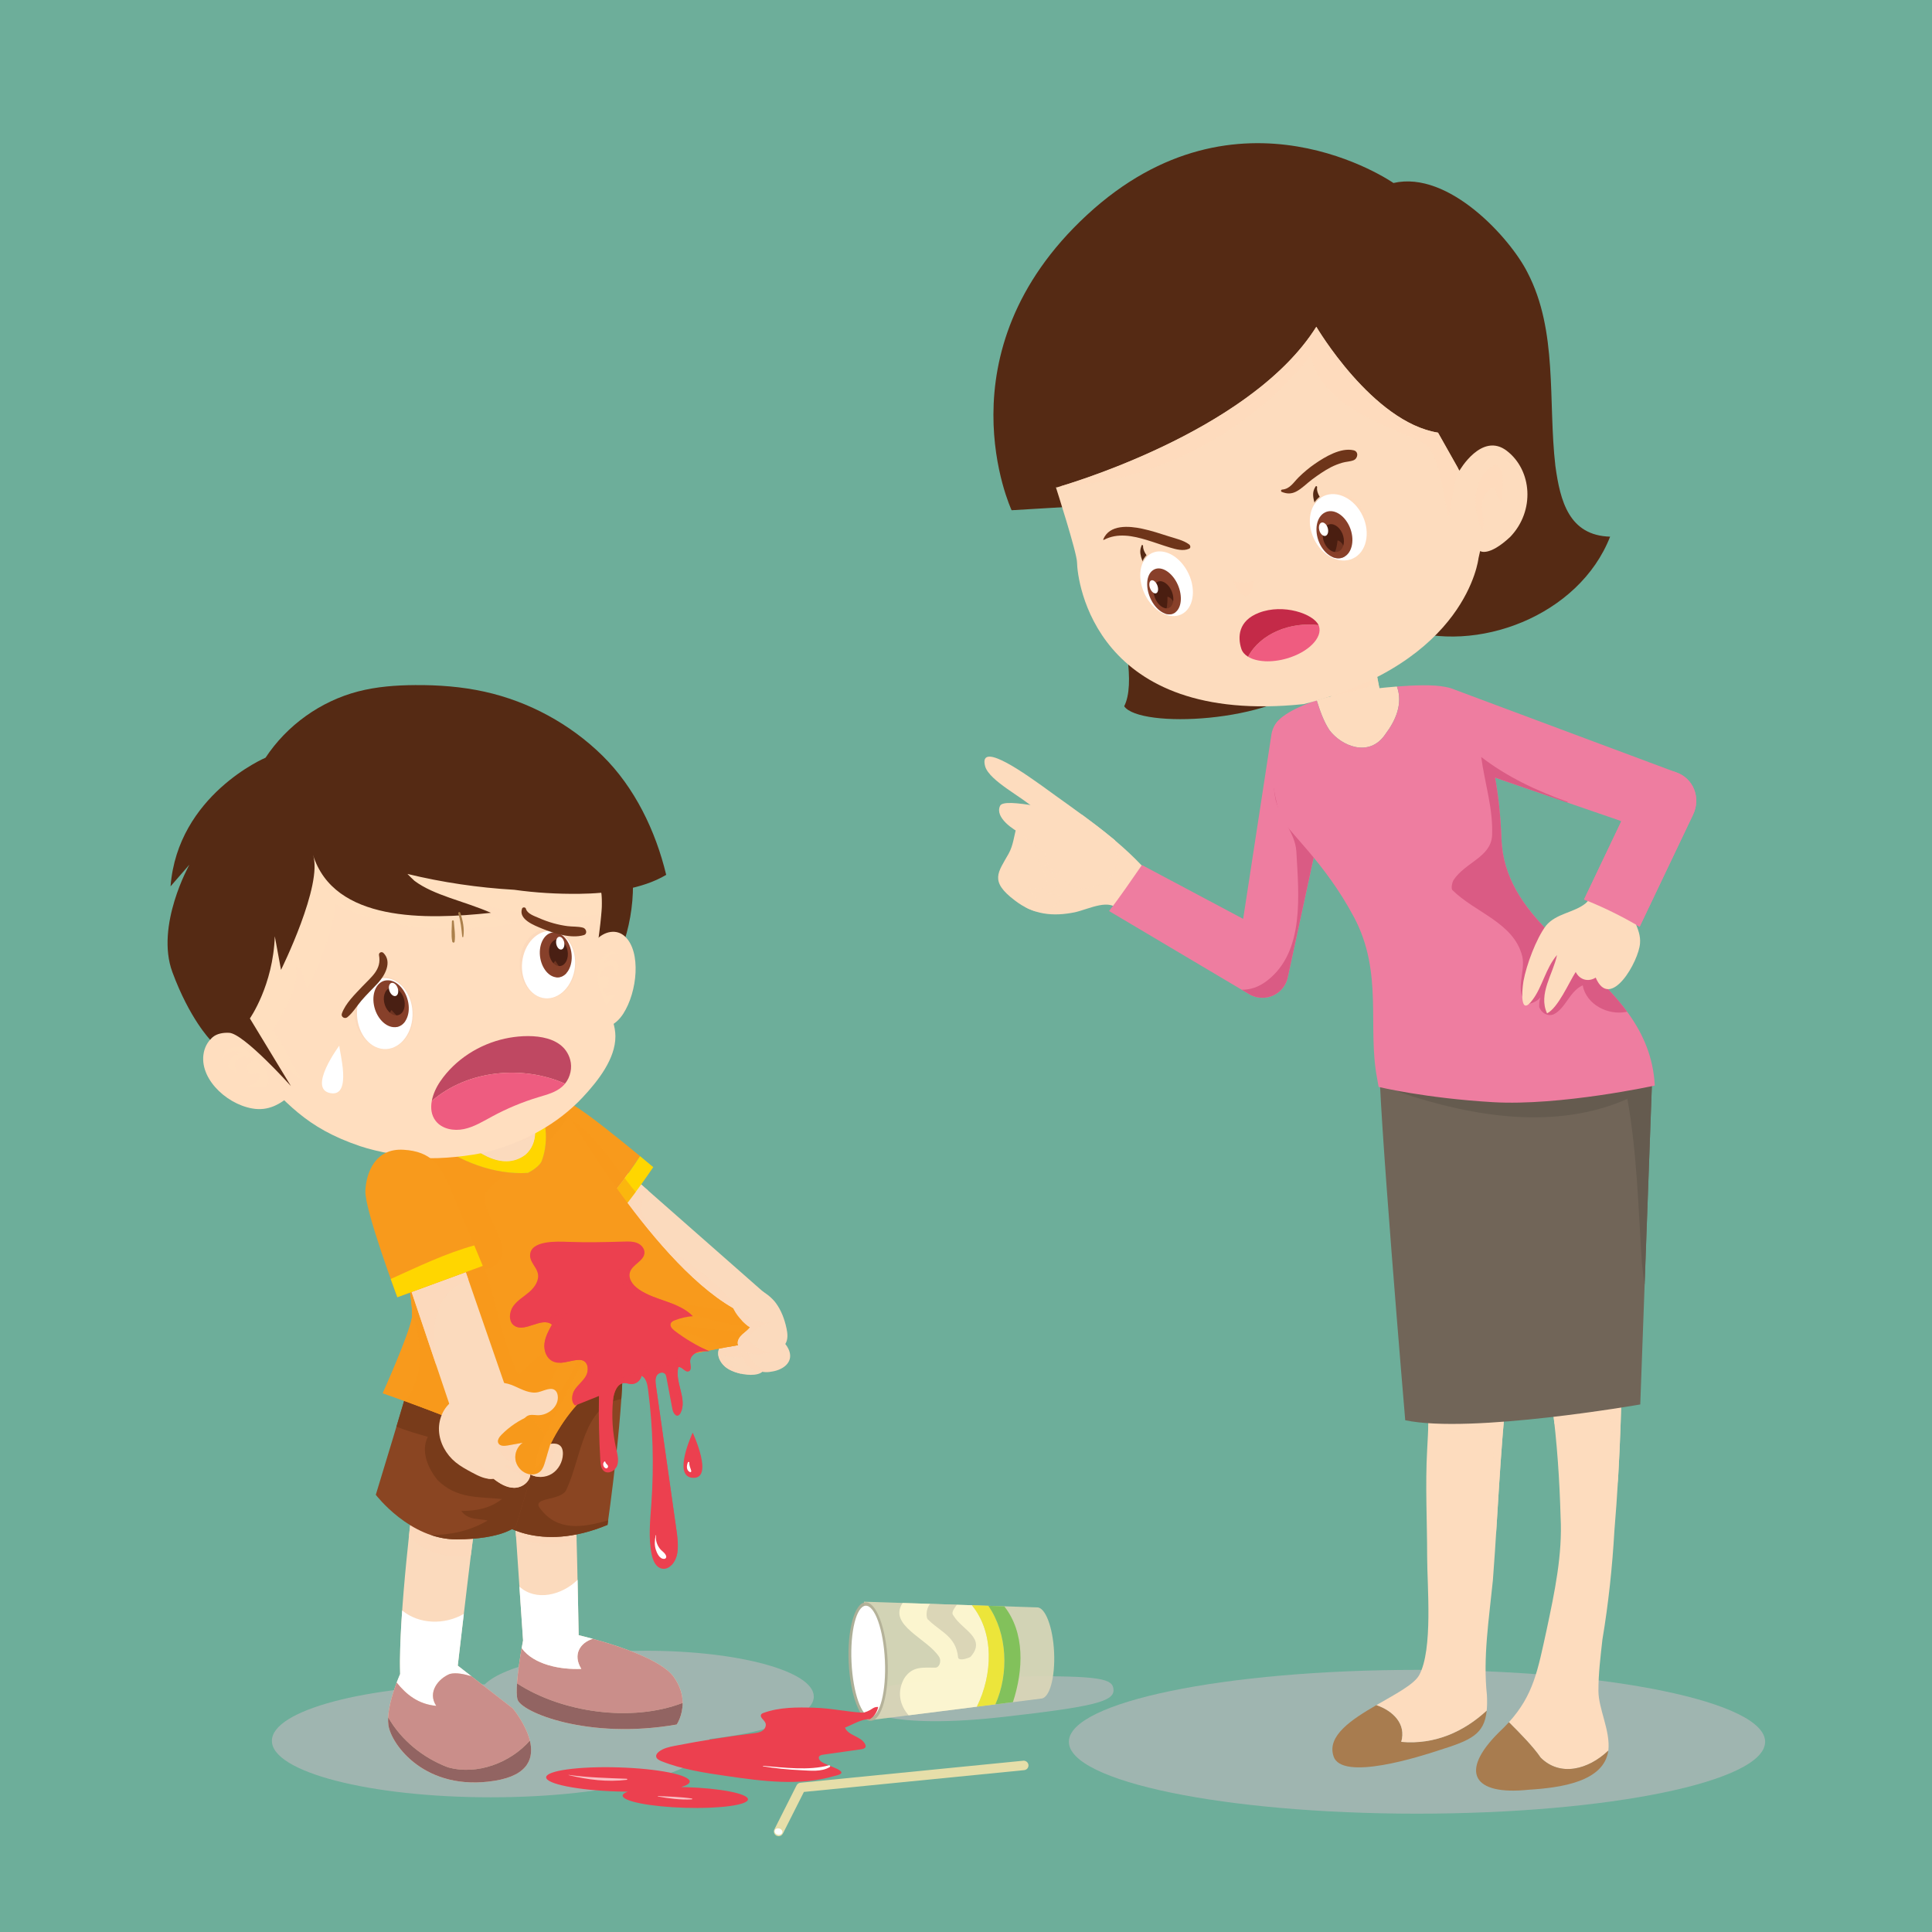 <?xml version="1.0" encoding="utf-8"?>
<!-- Generator: Adobe Illustrator 16.0.0, SVG Export Plug-In . SVG Version: 6.00 Build 0)  -->
<!DOCTYPE svg PUBLIC "-//W3C//DTD SVG 1.1//EN" "http://www.w3.org/Graphics/SVG/1.1/DTD/svg11.dtd">
<svg version="1.1" id="Capa_1" xmlns="http://www.w3.org/2000/svg" xmlns:xlink="http://www.w3.org/1999/xlink" x="0px" y="0px"
	 width="197px" height="197px" viewBox="76.5 0 197 197" enable-background="new 76.5 0 197 197" xml:space="preserve">
<g>
	<rect x="76.5" fill="#6DAE9A" width="197" height="197"/>
	<g>
		<path opacity="0.67" fill="#B7B9BB" enable-background="new    " d="M159.481,172.992c0-2.578-7.648-4.67-17.083-4.67
			c-7.86,0-14.475,1.452-16.467,3.428c-12.042,0.083-21.706,2.629-21.706,5.757c0,3.181,9.991,5.759,22.315,5.759
			c12.324,0,22.314-2.578,22.314-5.759c0-0.063-0.006-0.126-0.014-0.189C155.082,176.622,159.481,174.948,159.481,172.992z"/>
		<g>
			<path fill="#FBDABD" d="M135.051,151.717c0.203,0.268,0.453,15.02,0.453,15.02s7.961,1.813,9.701,4.266
				c1.842,2.598,0.297,4.843,0.297,4.843c-9.063,1.583-15.874-1.271-16.232-2.558c-0.359-1.286,0.566-6.016,0.566-6.016
				s-0.96-14.148-0.978-14.428L135.051,151.717z"/>
			<path opacity="0.89" fill="#FBD9BC" enable-background="new    " d="M135.293,156.934c-0.076-2.789-0.163-5.111-0.242-5.217
				l-6.193,1.127c0.006,0.093,0.115,1.709,0.259,3.828C130.992,157.632,133.314,157.693,135.293,156.934z"/>
			<path fill="#CA8E8A" d="M146.107,173.643c-0.004-0.768-0.221-1.68-0.902-2.641c-1.275-1.798-5.887-3.25-8.263-3.898
				c-1.25,0.385-2.087,1.578-1.17,3.066c-2.092,0.095-4.836-0.408-6.08-2.116c-0.156,0.892-0.393,2.383-0.476,3.596
				C133.79,174.623,140.865,175.646,146.107,173.643z"/>
			<path fill="#926462" d="M129.217,171.649c-0.047,0.689-0.044,1.29,0.053,1.638c0.359,1.287,7.17,4.141,16.232,2.557
				c0,0,0.613-0.891,0.605-2.201C140.865,175.646,133.79,174.623,129.217,171.649z"/>
			<path fill="#FFFFFF" d="M135.772,170.17c-0.917-1.488-0.08-2.681,1.17-3.066c-0.867-0.236-1.438-0.367-1.438-0.367
				s-0.044-2.607-0.11-5.648c-1.608,1.578-4.25,2.221-5.931,0.695c0.2,2.947,0.373,5.488,0.373,5.488s-0.06,0.306-0.143,0.782
				C130.936,169.762,133.68,170.265,135.772,170.17z"/>
		</g>
		<path fill="#8A4522" d="M127.387,155.173c0,0,3.98,3.263,11.061,0.312c0,0,1.857-12.951,1.502-17.789l-13.542,5.389
			L127.387,155.173z"/>
		<path fill="#783B1A" d="M131.583,153.824c-0.976-1.219,2.194-0.73,2.682-1.951c1.533-3.283,1.692-8.529,5.59-9.215
			c0.131-1.951,0.186-3.723,0.095-4.963l-13.542,5.389l0.979,12.089c0,0,3.98,3.263,11.061,0.312c0,0,0.023-0.164,0.064-0.461
			C135.837,155.792,133.322,156.144,131.583,153.824z"/>
		<path fill="#FBDABD" d="M150.411,139.336c1.348,1.205,5.588,1.369,3.41-1.042c-0.64-0.708-1.702-1.332-2.671-1.379
			C149.502,136.835,149.334,138.373,150.411,139.336z"/>
		<path opacity="0.89" fill="#FBD9BC" enable-background="new    " d="M149.872,138.218c1.245,0.178,2.618,0.353,3.743-0.132
			c-0.646-0.618-1.592-1.129-2.465-1.171c-1.648-0.08-1.816,1.458-0.739,2.421c0.401,0.359,1.06,0.625,1.728,0.758
			C151.344,139.598,150.607,138.953,149.872,138.218z"/>
		<polygon fill="#FBDABD" points="139.901,119.035 154.588,131.955 150.307,135.048 137.393,122.494 		"/>
		<path opacity="0.89" fill="#FBD9BC" enable-background="new    " d="M142.313,124.563c-0.668-1.17-0.42-2.226,0.272-3.166
			l-2.684-2.361l-2.508,3.459l12.914,12.554l1.54-1.112c-0.151-0.291-0.313-0.574-0.512-0.839
			C148.896,129.439,144.751,128.22,142.313,124.563z"/>
		<path fill="#F89A1C" d="M134.975,112.692c-1.963-1.113-3.449,1.037-3.449,1.037s3.196,7.917,5.261,10.673
			c1.717-2.084,3.479-4.166,4.976-6.515C139.832,116.293,136.358,113.477,134.975,112.692z"/>
		<path fill="#FFD600" d="M141.763,117.888c-1.498,2.349-3.259,4.431-4.976,6.515c0.538,0.719,0.999,1.088,1.307,0.875
			c1.489-1.031,5.018-6.268,5.018-6.268S142.571,118.555,141.763,117.888z"/>
		<path opacity="0.53" fill="#F89A1C" enable-background="new    " d="M131.84,113.357c-0.202,0.211-0.313,0.372-0.313,0.372
			s3.196,7.917,5.26,10.673c0.538,0.719,0.999,1.088,1.307,0.875c0.781-0.541,2.123-2.238,3.223-3.73
			C138.659,118.398,135.779,113.063,131.84,113.357z"/>
		<g>
			<path fill="#FBDABD" d="M118.736,152.033c0,0-1.639,12.693-1.434,18.662c0,0-1.482,3.271-1.196,5.229s3.753,6.799,10.84,5.656
				s1.842-7.375,1.842-7.375l-5.611-4.367c0,0,1.816-15.771,2.092-16.799L118.736,152.033z"/>
			<path fill="#FFFFFF" d="M117.508,164.217c-0.168,2.411-0.266,4.732-0.206,6.479c0,0-0.155,0.342-0.354,0.869
				c0.981,1.227,2.214,2.217,4.036,2.377c-0.933-1.391,0.224-2.787,1.382-3.254c0.669-0.17,1.458,0.021,2.196,0.229l-1.385-1.078
				c0,0,0.269-2.339,0.616-5.273C121.838,165.697,119.246,165.645,117.508,164.217z"/>
			<path opacity="0.89" fill="#FBD9BC" enable-background="new    " d="M124.513,158.58c0.349-2.822,0.655-5.166,0.756-5.541
				l-6.533-1.006c0,0-0.245,1.898-0.534,4.571C119.612,158.252,122.25,159.023,124.513,158.58z"/>
			<path fill="#CA8E8A" d="M122.165,180.203c3.009,0.85,6.408-0.488,8.364-2.721c-0.42-1.708-1.74-3.278-1.74-3.278l-4.226-3.288
				c-0.737-0.207-1.527-0.398-2.196-0.229c-1.159,0.467-2.315,1.863-1.382,3.254c-1.822-0.16-3.055-1.15-4.036-2.377
				c-0.339,0.895-0.807,2.327-0.871,3.543C117.414,177.445,119.625,179.236,122.165,180.203z"/>
			<path fill="#926462" d="M122.165,180.203c-2.54-0.967-4.751-2.758-6.087-5.096c-0.015,0.288-0.008,0.563,0.029,0.816
				c0.286,1.958,3.753,6.799,10.84,5.656c3.53-0.568,4-2.401,3.583-4.098C128.573,179.715,125.174,181.053,122.165,180.203z"/>
		</g>
		<path fill="#8A4522" d="M118.326,140.653c0.001,0.28-3.507,11.766-3.507,11.766s3.466,4.56,8.224,4.545s6.06-1.325,6.06-1.325
			l3.324-11.019L118.326,140.653z"/>
		<path fill="#783B1A" d="M118.326,140.653c0,0.121-0.657,2.343-1.402,4.823c1.066,0.423,2.132,0.728,3.198,1.032
			c-0.731,1.464,0,3.17,0.976,4.39c1.951,1.951,4.146,1.707,6.584,1.951c-1.219,0.975-2.683,1.219-4.146,1.219
			c0.731,0.976,1.707,0.731,2.682,0.976c-1.816,1.073-3.773,1.474-5.774,1.479c0.808,0.273,1.679,0.443,2.599,0.44
			c4.758-0.015,6.06-1.325,6.06-1.325l3.324-11.019L118.326,140.653z"/>
		<path fill="#F89A1C" d="M153.664,134.478c-8.591-2.585-18.441-19.719-19.097-20.557c-0.371-0.474-1.308-0.885-3.029-0.915
			c0.783,1.641,0.819,3.813,0.179,5.428c-0.231,0.465-0.926,0.932-1.389,1.165c-3.478,0.216-6.96-1.192-9.809-3.272
			c-1.944,1.367-3.007,2.688-3.007,2.688s-1.3,1.963-0.825,4.573s2.082,9.136,1.807,10.815c-0.275,1.681-2.961,7.66-2.961,7.66
			s15.036,5.176,16.163,7.504c0,0,2.491-8.777,10.788-10.576c8.297-1.799,14.265-2.656,14.265-2.656L153.664,134.478z"/>
		<path fill="#F89A1C" d="M153.664,134.478c-8.591-2.585-18.441-19.719-19.097-20.557c-0.371-0.474-1.308-0.885-3.029-0.915
			c0.783,1.641,0.819,3.813,0.179,5.428c-0.231,0.465-0.926,0.932-1.389,1.165c-3.478,0.216-6.96-1.192-9.809-3.272
			c-1.944,1.367-3.007,2.688-3.007,2.688s-1.3,1.963-0.825,4.573s2.082,9.136,1.807,10.815c-0.275,1.681-2.961,7.66-2.961,7.66
			s15.036,5.176,16.163,7.504c0,0,2.491-8.777,10.788-10.576c8.297-1.799,14.265-2.656,14.265-2.656L153.664,134.478z"/>
		<path opacity="0.34" fill="#F89A1C" enable-background="new    " d="M134.411,113.756c-0.448-0.4-1.355-0.724-2.874-0.75
			c0.518,1.086,0.707,2.402,0.592,3.639C133.073,115.793,133.893,114.854,134.411,113.756z"/>
		<path opacity="0.53" fill="#F89A1C" enable-background="new    " d="M131.339,143.826c1.219-3.17,2.926-6.096,4.633-8.778
			c-2.438,1.463-4.633,3.17-6.584,5.12c-1.707-3.413-2.195-7.071-3.414-10.729c4.633-1.22-1.463-6.341,0.244-8.048
			c0.583-0.636,1.326-1.235,2.133-1.84c-2.8-0.298-5.523-1.541-7.832-3.226c-1.945,1.367-3.008,2.687-3.008,2.687
			s-1.3,1.964-0.825,4.574c0.451,2.482,1.925,8.501,1.833,10.53c1.188,2.998,1.093,6.48-0.711,8.756
			c3.702,1.352,10.853,4.096,13.192,5.943c1.389-3.332,3.123-6.412,4.729-9.623c0-0.488,0-0.976,0-1.463
			C134.753,140.168,133.777,142.607,131.339,143.826z"/>
		<path opacity="0.53" fill="#F89A1C" enable-background="new    " d="M144.507,132.854c3.345,1.76,6.945,2.5,10.615,2.502
			l-1.458-0.878c-0.697-0.21-1.404-0.517-2.111-0.901C149.203,133.654,146.855,132.854,144.507,132.854z"/>
		<path opacity="0.53" fill="#F89A1C" enable-background="new    " d="M143.044,134.561c2.604,0.801,5.042,2.094,7.587,2.801
			c3.781-0.691,6.117-1.027,6.117-1.027l-0.451-0.271C151.805,135.748,147.338,135.582,143.044,134.561z"/>
		<g>
			<path fill="#FBDABD" d="M130.108,117.785c1.312-1.169,1.164-2.979,0.526-4.742c-1.2,0.063-2.696,0.279-4.539,0.726
				c-1.338,0.324-2.536,0.81-3.587,1.355C124.623,117.305,127.638,119.643,130.108,117.785z"/>
			<path opacity="0.89" fill="#FBD9BC" enable-background="new    " d="M131.081,115.853c0.1-0.877-0.1-1.85-0.447-2.81
				c-1.2,0.063-2.696,0.279-4.539,0.726c-1.338,0.324-2.536,0.81-3.587,1.354c0.664,0.686,1.417,1.385,2.213,1.967
				C126.894,117.134,129.02,116.637,131.081,115.853z"/>
		</g>
		<path fill="#FFD600" d="M131.538,113.006c-0.29-0.005-0.603,0.002-0.938,0.02c0.641,1.752,0.795,3.551-0.509,4.717
			c-2.457,1.855-5.47-0.461-7.584-2.622c-0.737,0.384-1.403,0.796-1.987,1.206c2.849,2.08,6.331,3.488,9.809,3.272
			c0.463-0.233,1.158-0.7,1.389-1.165C132.357,116.818,132.321,114.646,131.538,113.006z"/>
		<path fill="#FBDABD" d="M152.262,138.539c0.982,2.432,6.117,1.349,4.495-1.244C155.473,135.241,151.053,135.546,152.262,138.539z"
			/>
		<path opacity="0.89" fill="#FBD9BC" enable-background="new    " d="M152.555,137.486c0.953,0.477,3.305,0.486,3.181-1.109
			c-1.749-0.92-4.451-0.258-3.474,2.162c0.447,1.108,1.758,1.484,2.898,1.322C154.037,139.672,153.074,139.045,152.555,137.486z"/>
		<polygon fill="#FBDABD" points="116.947,127.221 122.691,144.274 128.282,142.111 122.444,125.244 		"/>
		<path opacity="0.89" fill="#FBD9BC" enable-background="new    " d="M124.251,130.464l-1.807-5.22l-5.498,1.977l4.044,12.006
			C120.399,135.462,120.682,131.93,124.251,130.464z"/>
		<path fill="#FBDABD" d="M126.486,141.395c0.631-0.619,1.644-0.42,2.438-0.07c0.795,0.351,1.626,0.824,2.467,0.627
			c0.624-0.146,1.382-0.607,1.8-0.096c0.1,0.121,0.151,0.281,0.176,0.44c0.167,1.118-0.996,2.054-2.064,2.009
			c-0.338-0.014-0.696-0.092-1.003,0.059c-0.332,0.164-0.509,0.553-0.605,0.926c-0.134,0.523-0.158,1.097,0.038,1.599
			c0.196,0.501,0.641,0.913,1.152,0.948c0.502,0.033,0.958-0.277,1.424-0.479s1.083-0.261,1.398,0.155
			c0.159,0.21,0.199,0.496,0.19,0.766c-0.026,0.807-0.465,1.586-1.123,1.996c-0.658,0.408-1.515,0.436-2.195,0.066
			c-0.073,0.813-0.891,1.372-1.661,1.365c-0.77-0.006-1.479-0.438-2.097-0.924c-0.773,0.111-1.524-0.275-2.219-0.649
			c-0.574-0.31-1.151-0.621-1.659-1.04c-0.945-0.779-1.624-1.963-1.683-3.229s0.564-2.581,1.634-3.152L126.486,141.395z"/>
		<path opacity="0.89" fill="#FBD9BC" enable-background="new    " d="M131.583,149.68c1.068-0.428,1.762-1.417,1.425-2.476
			c-0.235-0.001-0.483,0.06-0.699,0.152c-0.466,0.202-0.922,0.513-1.424,0.479c-0.511-0.035-0.957-0.447-1.152-0.948
			c-0.087-0.222-0.128-0.458-0.138-0.697c-0.682,0.523-1.421,0.946-2.4,0.806C127.437,149.191,129.875,149.923,131.583,149.68z"/>
		<path opacity="0.89" fill="#FBD9BC" enable-background="new    " d="M129.632,150.654c-0.975,0.976-3.17,0-4.146-1.463
			c-0.185,0.74,0.333,1.199,0.806,1.592c0.175,0.021,0.351,0.023,0.529-0.002c0.619,0.486,1.327,0.918,2.098,0.924
			c0.771,0.007,1.588-0.553,1.661-1.365c0.328,0.178,0.698,0.262,1.067,0.257c-1.244-0.444-2.411-1.161-3.722-1.161
			C128.413,150.167,130.12,150.167,129.632,150.654z"/>
		<g>
			<path fill="#FBDABD" d="M152.988,135.314c-0.203,0.299-0.517,0.502-0.784,0.744c-0.268,0.244-0.507,0.57-0.478,0.932
				c0.035,0.445,0.461,0.758,0.882,0.908c0.853,0.305,1.8,0.193,2.671-0.058c0.504-0.146,1.03-0.364,1.305-0.812
				c0.288-0.469,0.227-1.066,0.109-1.604c-0.195-0.906-0.523-1.794-1.068-2.542c-0.822-1.126-3.053-2.514-4.258-1.092
				C150.192,133.179,152.896,135.449,152.988,135.314z"/>
			<path opacity="0.89" fill="#FBD9BC" enable-background="new    " d="M155.166,134.809c-1.464,0.243-2.684-0.488-3.414-1.707
				c0.225,0.451,0.244,1.109,0.439,1.592c0.4,0.412,0.765,0.67,0.797,0.621c-0.203,0.299-0.517,0.502-0.784,0.744
				c-0.268,0.244-0.507,0.571-0.478,0.932c0.035,0.445,0.461,0.759,0.882,0.908c0.788,0.281,1.655,0.206,2.468-0.004
				c-0.682-0.08-1.32-0.351-1.861-0.892C152.239,136.271,153.946,135.052,155.166,134.809z"/>
		</g>
		<path fill="#F89A1C" d="M130.545,144.355c-1.094,0.442-2.095,1.113-2.921,1.958c-0.222,0.228-0.446,0.553-0.306,0.839
			c0.154,0.313,0.598,0.298,0.94,0.236c0.512-0.092,1.025-0.185,1.537-0.276c-0.525,0.37-0.821,1.042-0.741,1.681
			s0.533,1.217,1.133,1.445c0.474,0.182,1.06,0.131,1.421-0.226c0.252-0.249,0.363-0.604,0.465-0.944
			c0.201-0.673,0.402-1.346,0.604-2.018L130.545,144.355z"/>
		<path opacity="0.34" fill="#F89A1C" enable-background="new    " d="M131.095,149.68c0-1.252,0.535-2.325,0.995-3.372
			l-1.544-1.952c-1.094,0.441-2.095,1.113-2.921,1.958c-0.222,0.228-0.446,0.553-0.306,0.839c0.154,0.313,0.598,0.298,0.94,0.236
			c0.512-0.092,1.025-0.185,1.537-0.276c-0.525,0.37-0.821,1.042-0.741,1.681s0.533,1.217,1.133,1.445
			c0.474,0.182,1.06,0.131,1.421-0.226c0.252-0.249,0.363-0.604,0.465-0.944c0.074-0.246,0.148-0.493,0.222-0.739
			C131.918,148.795,131.522,149.252,131.095,149.68z"/>
		<path fill="#EC404F" d="M130.551,128.007c-0.023,0.671,0.637,1.172,0.788,1.826c0.165,0.711-0.309,1.417-0.86,1.896
			c-0.551,0.479-1.212,0.849-1.639,1.44c-0.427,0.593-0.514,1.533,0.067,1.977c1.078,0.819,2.831-0.941,3.874-0.076
			c-0.342,0.613-0.691,1.247-0.765,1.944c-0.073,0.698,0.203,1.481,0.831,1.794c0.775,0.383,1.682-0.069,2.544-0.138
			c0.195-0.016,0.397-0.009,0.575,0.071c0.544,0.246,0.575,1.045,0.282,1.565s-0.798,0.89-1.132,1.386
			c-0.334,0.494-0.438,1.257,0.032,1.625c0.809-0.324,1.619-0.648,2.428-0.974c-0.043,2.214,0.005,4.431,0.144,6.642
			c0.023,0.371,0.072,0.787,0.365,1.018c0.45,0.353,1.161-0.039,1.349-0.579c0.187-0.541,0.029-1.132-0.1-1.689
			c-0.378-1.638-0.487-3.338-0.321-5.011c0.076-0.765,0.435-1.725,1.203-1.701c0.194,0.006,0.379,0.081,0.572,0.102
			c0.518,0.058,1.044-0.34,1.132-0.853c0.468,0.271,0.592,0.88,0.661,1.417c0.497,3.843,0.61,7.735,0.338,11.601
			c-0.122,1.739-0.321,3.503,0.029,5.211c0.124,0.603,0.403,1.281,0.999,1.436c0.809,0.21,1.471-0.71,1.607-1.534
			c0.139-0.839,0.02-1.696-0.1-2.538c-0.69-4.86-1.38-9.72-2.07-14.58c-0.048-0.341-0.092-0.708,0.075-1.009
			s0.636-0.447,0.856-0.184c0.087,0.104,0.115,0.244,0.14,0.377c0.203,1.072,0.405,2.145,0.607,3.217
			c0.063,0.331,0.293,0.763,0.604,0.633c0.106-0.043,0.175-0.146,0.228-0.248c0.724-1.414-0.621-3.133-0.223-4.671
			c0.386-0.077,0.678,0.559,1.048,0.423c0.354-0.131,0.152-0.656,0.153-1.033c0-0.412,0.342-0.761,0.729-0.903
			c0.386-0.143,0.811-0.124,1.221-0.103c-1.254-0.555-2.443-1.258-3.533-2.092c-0.243-0.186-0.508-0.472-0.389-0.753
			c0.07-0.164,0.248-0.251,0.414-0.315c0.586-0.23,1.208-0.371,1.836-0.418c-1.442-1.495-3.842-1.553-5.539-2.752
			c-0.565-0.399-1.08-1.069-0.874-1.73c0.253-0.811,1.459-1.146,1.479-1.996c0.011-0.443-0.348-0.828-0.761-0.99
			c-0.413-0.164-0.87-0.152-1.313-0.139c-1.935,0.059-3.847,0.1-5.78,0.027C133.36,126.588,130.551,126.452,130.551,128.007z"/>
		<path opacity="0.72" fill="#EC404F" enable-background="new    " d="M136.98,138.089c-0.459-1.378-2.133,0.279-3.416,0.871
			c0.59-0.003,1.22-0.241,1.827-0.289c0.195-0.016,0.397-0.009,0.575,0.071c0.544,0.246,0.575,1.045,0.282,1.565
			s-0.798,0.89-1.132,1.386c-0.088,0.131-0.159,0.28-0.208,0.436C135.889,140.843,137.709,139.912,136.98,138.089z"/>
		<path opacity="0.72" fill="#EC404F" enable-background="new    " d="M146.363,137.307c0.117,0,0.242,0.008,0.369,0.018
			C146.609,137.235,146.486,137.184,146.363,137.307z"/>
		<path opacity="0.72" fill="#EC404F" enable-background="new    " d="M148.261,137.517c-0.505-0.06-1.046-0.154-1.528-0.192
			c0.137,0.099,0.275,0.243,0.412,0.243c-1.303,0-1.824,1.043-2.085,2.085c-0.782-1.303-1.824,0.261-2.606,0
			c-0.521-0.26-0.521-0.781-0.782-1.042c0.521,2.085-1.825,1.303-2.346,2.346c-0.353,0.528-0.461,1.296-0.336,2.06
			c0.007-0.098,0.013-0.194,0.022-0.291c0.076-0.765,0.435-1.725,1.203-1.701c0.194,0.006,0.379,0.081,0.572,0.102
			c0.518,0.058,1.044-0.34,1.132-0.853c0.059,0.034,0.111,0.073,0.159,0.116c0.212-0.121,0.424-0.427,0.637-0.215
			c1.303,6.516,2.346,12.511,2.346,19.027c0,0.096-0.045,0.246-0.123,0.418c0.316-0.308,0.542-0.775,0.614-1.217
			c0.139-0.839,0.02-1.696-0.1-2.538c-0.69-4.86-1.38-9.72-2.07-14.58c-0.048-0.34-0.092-0.708,0.075-1.009
			c0.163-0.295,0.617-0.438,0.842-0.195c0.043-0.043,0.052-0.095-0.02-0.166c0.782-0.262,1.042,0.781,1.042,1.042
			c0.408,0.817,0.812,2.431,0.091,3.343c0.076,0.044,0.16,0.059,0.252,0.021c0.106-0.044,0.175-0.147,0.227-0.249
			c0.724-1.414-0.621-3.133-0.223-4.67c0.386-0.078,0.678,0.558,1.048,0.422c0.354-0.131,0.152-0.656,0.153-1.033
			c0.001-0.412,0.342-0.76,0.729-0.902c0.386-0.143,0.811-0.124,1.221-0.104C148.631,137.7,148.446,137.607,148.261,137.517z"/>
		<path opacity="0.72" fill="#EC404F" enable-background="new    " d="M139.586,129.227c-0.261,1.043,0.521,1.825,1.042,2.346
			c1.566,0.871,3.363,1.046,5.006,1.607c-1.307-0.605-2.839-0.887-4.026-1.727c-0.092-0.064-0.182-0.139-0.269-0.218
			C140.57,130.804,139.895,130.153,139.586,129.227z"/>
		<path opacity="0.72" fill="#EC404F" enable-background="new    " d="M134.895,133.918c-1.908-0.238-4.689,1.924-6.346,0.692
			c0.061,0.21,0.177,0.397,0.359,0.536c1.078,0.819,2.831-0.941,3.874-0.076c-0.342,0.613-0.691,1.247-0.765,1.944
			c-0.06,0.568,0.116,1.188,0.521,1.57C131.52,136.51,133.078,134.697,134.895,133.918z"/>
		<path fill="#EC404F" d="M147.133,146.082c0,0-2.085,4.43-0.037,4.605C149.371,150.885,147.133,146.082,147.133,146.082z"/>
		<path fill="#FFFFFF" d="M143.361,156.551c-0.109,0.465-0.14,0.99,0.005,1.451c0.12,0.379,0.396,0.983,0.867,0.951
			c0.138-0.01,0.226-0.123,0.197-0.26c-0.07-0.336-0.461-0.528-0.659-0.797c-0.292-0.398-0.438-0.839-0.37-1.334
			C143.406,156.535,143.367,156.523,143.361,156.551L143.361,156.551z"/>
		<path fill="#FFFFFF" d="M138.107,149.045c-0.07,0.097-0.115,0.176-0.1,0.304c0.018,0.157,0.077,0.265,0.212,0.349
			c0.194,0.121,0.373-0.144,0.234-0.303c-0.088-0.102-0.208-0.213-0.234-0.335C138.207,149.004,138.136,149.006,138.107,149.045
			L138.107,149.045z"/>
		<path fill="#FFFFFF" d="M146.645,149.105c-0.143,0.329-0.182,0.813,0.197,0.994c0.078,0.037,0.162-0.023,0.145-0.11
			c-0.063-0.283-0.23-0.541-0.193-0.844C146.802,149.068,146.676,149.035,146.645,149.105L146.645,149.105z"/>
		<path opacity="0.67" fill="#B7B9BB" enable-background="new    " d="M190.042,172.346c0.013,1.174-2.229,1.7-11.087,2.707
			c-11.865,1.35-15.086-0.629-15.1-1.803c-0.013-1.175,7.203-2.209,16.119-2.31C188.889,170.84,190.029,171.172,190.042,172.346z"/>
		<g>
			<g>
				<path opacity="0.91" fill="#DBD6B7" enable-background="new    " d="M182.237,163.9l-17.641-0.58l0.562,12.087l17.512-2.209
					c0.844-0.039,1.432-2.151,1.313-4.72C183.863,165.911,183.082,163.861,182.237,163.9z"/>
				<path opacity="0.91" fill="#DBD6B7" enable-background="new    " d="M171.178,165.184c1.287,1.255,2.777,1.662,3.014,3.774
					c0.004,0.423,0.85,0.202,1.271-0.015c1.676-1.923-0.879-2.74-1.744-4.211c-0.252-0.246,0.006-0.643,0.346-1.101l-2.721-0.09
					C170.883,164.066,170.895,165.047,171.178,165.184z"/>
				<path opacity="0.91" fill="#FFF8D2" enable-background="new    " d="M175.603,163.682l-1.538-0.05
					c-0.339,0.458-0.598,0.854-0.346,1.101c0.865,1.471,3.42,2.288,1.744,4.211c-0.421,0.217-1.268,0.438-1.271,0.015
					c-0.236-2.112-1.727-2.519-3.014-3.774c-0.283-0.137-0.294-1.117,0.167-1.642l-2.808-0.093c-1.518,2.29,2.576,3.636,3.745,5.531
					c0.217,0.42,0.012,1.057-0.413,1.063c-1.271,0.014-2.335-0.186-3.169,1.093c-0.769,1.378-0.448,2.743,0.452,3.768l6.955-0.877
					C177.733,170.745,177.891,166.477,175.603,163.682z"/>
				<path opacity="0.91" fill="#EEE62F" enable-background="new    " d="M177.275,163.737l-1.673-0.056
					c2.289,2.795,2.131,7.063,0.505,10.344l1.886-0.237C179.396,170.648,179.234,166.568,177.275,163.737z"/>
				<path opacity="0.91" fill="#7ABF53" enable-background="new    " d="M178.904,163.791l-1.629-0.054
					c1.959,2.831,2.121,6.912,0.718,10.051l1.792-0.226C180.861,170.283,181.021,166.488,178.904,163.791z"/>
				
					<ellipse transform="matrix(-0.046 -0.999 0.999 -0.046 3.423 341.98)" opacity="0.91" fill="#B2AF97" enable-background="new    " cx="164.93" cy="169.356" rx="6.05" ry="1.989"/>
				
					<ellipse transform="matrix(-0.046 -0.999 0.999 -0.046 3.467 341.944)" fill="#FFFFFF" cx="164.928" cy="169.317" rx="5.667" ry="1.705"/>
			</g>
			<path fill="#EC404F" d="M164.482,174.641c-1.76-0.105-3.178-0.457-4.939-0.51c-1.746-0.051-3.539-0.068-5.181,0.525
				c-0.09,0.032-0.185,0.07-0.239,0.148c-0.196,0.277,0.263,0.545,0.413,0.85c0.142,0.285-0.029,0.646-0.294,0.824
				c-0.264,0.178-0.594,0.221-0.911,0.26c-2.688,0.334-5.366,0.761-8.025,1.28c-0.579,0.113-1.181,0.241-1.638,0.612
				c-0.141,0.113-0.273,0.27-0.263,0.451c0.014,0.25,0.281,0.398,0.515,0.492c2.126,0.853,4.417,1.195,6.684,1.524
				c3.644,0.53,7.422,1.034,10.955,0.002c2.104-0.437-0.91-1.026-1.403-1.538c-0.104-0.108-0.204-0.258-0.156-0.401
				c0.054-0.166,0.261-0.216,0.433-0.241c1.297-0.184,2.594-0.367,3.891-0.552c0.172-0.024,0.375-0.075,0.43-0.239
				c0.031-0.093,0.001-0.195-0.043-0.283c-0.398-0.811-1.712-0.848-2.053-1.684c0.803-0.316,1.664-0.881,2.527-0.861
				L164.482,174.641z"/>
			<path fill="#EC404F" d="M164.225,174.709c1.22-0.227,1.184-0.694,1.822-0.658c-0.094,0.502-0.467,1.078-0.933,1.289
				c0.028-0.01,0.041-0.048,0.024-0.072L164.225,174.709z"/>
			<path fill="#EC404F" d="M146.408,182.23c-0.155-0.004-0.31-0.008-0.463-0.011c0.557-0.156,0.877-0.345,0.883-0.554
				c0.021-0.68-3.239-1.328-7.282-1.45c-4.042-0.122-7.336,0.329-7.357,1.009c-0.021,0.678,3.24,1.328,7.283,1.449
				c0.354,0.011,0.701,0.018,1.042,0.02c-0.333,0.117-0.521,0.251-0.525,0.398c-0.018,0.582,2.829,1.14,6.357,1.246
				c3.528,0.106,6.403-0.279,6.421-0.861S149.938,182.337,146.408,182.23z"/>
		</g>
		<g>
			<g>
				<path fill="#E6DEA9" d="M155.924,187.232c-0.082,0.005-0.167-0.012-0.246-0.051c-0.239-0.12-0.336-0.41-0.215-0.648l2.262-4.486
					c0.074-0.147,0.219-0.247,0.385-0.264l22.729-2.248c0.262-0.023,0.503,0.168,0.529,0.434c0.025,0.266-0.168,0.502-0.435,0.527
					l-22.463,2.223l-2.142,4.248C156.248,187.127,156.09,187.223,155.924,187.232z"/>
			</g>
			<path fill="#FFFFFF" d="M156.268,186.859c-0.043,0.176-0.252,0.277-0.466,0.225c-0.215-0.051-0.354-0.236-0.312-0.412
				s0.252-0.276,0.467-0.225C156.171,186.5,156.311,186.684,156.268,186.859z"/>
		</g>
		<g opacity="0.66">
			<path fill="#FFFFFF" d="M134.489,181.005c1.917,0.47,3.951,0.724,5.921,0.478c0.067-0.009,0.069-0.104-0.001-0.107
				c-1.986-0.08-3.938-0.119-5.913-0.396C134.479,180.977,134.472,181,134.489,181.005L134.489,181.005z"/>
		</g>
		<g opacity="0.66">
			<path fill="#FFFFFF" d="M143.583,183.182c1.125,0.205,2.317,0.362,3.461,0.297c0.048-0.004,0.064-0.082,0.011-0.09
				c-1.137-0.169-2.319-0.199-3.467-0.25C143.564,183.139,143.559,183.178,143.583,183.182L143.583,183.182z"/>
		</g>
		<path fill="#FFFFFF" d="M154.313,180.107c1.268,0.204,2.54,0.338,3.824,0.393c0.959,0.041,2.111,0.201,2.966-0.318
			c0.096-0.059,0.03-0.21-0.079-0.18c-2.059,0.566-4.602,0.229-6.705,0.059C154.291,180.059,154.285,180.104,154.313,180.107
			L154.313,180.107z"/>
		<g>
			<path fill="#552A14" d="M140.961,88.528c0.43,4.416-0.792,8.974-3.374,12.583c-0.923-2.671-1.7-5.394-2.324-8.151
				c-0.269-1.186-0.506-2.441-0.137-3.6s1.559-2.148,2.741-1.864L140.961,88.528z"/>
			<g>
				<path fill="#FFDEBF" d="M136.246,99.747c-0.051-1.353,0.019-2.78,0.979-3.841c0.91-1.005,2.178-1.193,3.004-0.415
					c1.665,1.568,1.257,5.642-0.173,7.867c-0.855,1.328-1.917,1.558-3.064,1.518L136.246,99.747z"/>
				<path opacity="0.75" fill="#FFDEBF" enable-background="new    " d="M137.722,98.086c0.354-1.002,1.322-1.377,1.851-0.702
					c-0.565-0.247-1.097-0.069-1.456,0.853c0.548-0.442,1.172-0.445,1.46,0.203c0.09,0.2-0.168,0.705-0.252,1.056
					c-0.182-0.402-0.277-1.158-0.716-1.056c-0.319,0.07-0.544,0.356-0.741,0.7c-0.075,0.129-0.147,0.268-0.217,0.406
					c0.056,0.012,0.115,0.018,0.173,0.023c0.479,0.036,0.941-0.061,0.716,0.881c-0.064,0.268-0.33,0.391-0.568,0.411
					c0.073,0.237,0.176,0.458,0.313,0.649c0.237,0.043,0.817,0.008,1.126-0.352c-0.445,0.641-1.133,1.454-1.378,1.408
					C137.145,101.661,137.301,99.85,137.722,98.086z"/>
			</g>
			<path fill="#FFDEBF" d="M136.311,87.198c1.457,1.601,1.673,3.971,1.491,6.128s-0.687,4.32-0.381,6.463
				c0.292,2.04,1.826,3.826,1.83,5.887c0.004,2.285-1.77,4.539-3.33,6.209c-2.566,2.748-6.017,4.591-9.655,5.543
				c-1.736,0.453-4.843,0.766-6.633,0.645c-1.876-0.125-4.628-0.6-6.409-1.202c-5.632-1.904-7.48-4.423-11.219-8.239
				c-1.837-1.874-3.345-4.709-3.916-7.27c-0.667-2.994,0.271-6.091,1.293-8.983c1.617-4.572,3.654-9.299,7.576-12.153
				L136.311,87.198z"/>
			<path opacity="0.75" fill="#FFDEBF" enable-background="new    " d="M99.381,92.378c1.617-4.572,3.654-9.299,7.575-12.153
				l29.354,6.973c1.43,1.57,1.664,3.881,1.5,6.004c-4.845,0.894-9.757-0.389-14.51-1.423c1.855,0.958,3.682,2.047,5.812,2.372
				c-6.138,1.019-12.834,0.808-18.428-1.931c-0.24,2.994-1.56,5.891-2.851,8.657c-0.381-0.775-0.282-1.861-1.115-2.458
				c0.265,2.511-1.25,4.634-2.392,6.706c-0.009-0.011-0.017-0.021-0.026-0.032l-0.029,0.132c0.018-0.033,0.037-0.066,0.055-0.1
				c1.297,1.527,1.843,3.43,2.992,5.055c-2.468-1.998-5.131-3.75-7.93-5.277c-0.589-1.16-1.042-2.379-1.302-3.541
				C97.421,98.368,98.358,95.27,99.381,92.378z"/>
			<path opacity="0.75" fill="#FFDEBF" enable-background="new    " d="M104.301,105.093c0.009,0.011,0.017,0.021,0.026,0.032
				c-0.019,0.033-0.037,0.066-0.055,0.1L104.301,105.093z"/>
			<g>
				<path fill="#FFDEBF" d="M103.965,106.934c-0.754-1.096-1.678-2.145-3.294-2.14c-1.532,0.005-2.942,0.952-3.326,2.269
					c-0.771,2.654,2.077,5.469,4.869,5.963c1.668,0.295,2.894-0.443,4.044-1.464L103.965,106.934z"/>
				<path opacity="0.75" fill="#FFDEBF" enable-background="new    " d="M101.462,106.916c-0.961-0.473-2.175,0.07-2.314,1.051
					c0.432-0.678,1.082-1,2-0.593c-0.826,0.13-1.466,0.665-1.375,1.417c0.027,0.233,0.593,0.402,0.888,0.604
					c-0.054-0.469-0.407-1.139,0.104-1.438c0.369-0.221,0.77-0.192,1.176-0.096c0.155,0.036,0.311,0.08,0.465,0.129
					c-0.051,0.058-0.108,0.113-0.164,0.168c-0.468,0.441-1,0.766-0.208,1.303c0.226,0.152,0.57,0.018,0.827-0.171
					c0.067,0.247,0.093,0.507,0.067,0.774c-0.217,0.238-0.833,0.711-1.363,0.699c0.837,0.113,2.027,0.152,2.251-0.096
					C104.186,109.195,102.945,107.923,101.462,106.916z"/>
			</g>
			<g opacity="0.75">
				<path fill="#FFDEBF" d="M126.627,101.75c0.206,0.447,0.182,0.974-0.063,1.388c-0.245,0.415-0.705,0.709-1.213,0.775
					c0.408,0.234,0.88,0.393,1.35,0.361s0.929-0.278,1.108-0.679c0.179-0.399,0.009-0.939-0.417-1.142L126.627,101.75z"/>
			</g>
			<path fill="#552A14" d="M128.932,90.728c2.188,0.309,4.414,0.436,6.638,0.412c2.861-0.031,6.406-0.462,8.86-1.934
				c-1.077-4.485-3.215-8.925-6.505-12.158c-3.291-3.232-7.501-5.518-12.006-6.516c-2.324-0.515-4.714-0.693-7.095-0.676
				c-1.953,0.013-3.917,0.158-5.807,0.648c-3.831,0.995-7.262,3.451-9.439,6.755c0,0-8.958,3.797-9.688,13.12l1.928-2.219
				c0,0-3.492,6.218-1.741,10.963c1.751,4.746,3.856,6.9,3.856,6.9s0.446-0.785,1.937-0.71s6.294,5.431,6.294,5.431l-4.184-6.898
				c0,0,2.366-3.36,2.54-8.375l0.634,3.426c0,0,4.315-8.711,3.255-11.745c2.149,6.876,11.484,6.647,18.153,5.926
				c-2.747-1.204-5.809-1.769-7.796-3.26c-0.247-0.228-0.488-0.462-0.721-0.705C121.614,89.979,125.263,90.517,128.932,90.728z"/>
			<g>
				<path fill="#BF4862" d="M134.114,110.498c0.548-0.675,0.759-1.622,0.521-2.461c-0.763-2.693-4.485-2.603-6.627-2.136
					c-2.633,0.573-5.075,2.116-6.608,4.351c-0.406,0.592-0.742,1.305-0.873,2.013C124.187,109.076,129.829,108.596,134.114,110.498z
					"/>
				<path fill="#EE5C80" d="M120.527,112.265c-0.134,0.727-0.052,1.448,0.398,2.03c0.645,0.833,1.848,1.051,2.879,0.834
					c1.031-0.216,1.948-0.783,2.876-1.285c1.512-0.818,3.107-1.482,4.753-1.977c0.848-0.256,1.744-0.484,2.403-1.076
					c0.1-0.09,0.192-0.188,0.277-0.293C129.829,108.596,124.187,109.076,120.527,112.265z"/>
				<g>
					<g>
						<path opacity="0.89" fill="#FBD9BC" enable-background="new    " d="M118.67,103.632c-0.084,2.041-1.504,3.54-3.177,3.33
							c-1.671-0.21-2.958-2.038-2.874-4.081c0.084-2.049,1.513-3.539,3.182-3.332C117.479,99.754,118.759,101.58,118.67,103.632z"/>
						<path fill="#FFFFFF" d="M118.538,103.919c-0.227,1.976-1.667,3.327-3.214,3.009c-1.545-0.314-2.619-2.173-2.396-4.143
							c0.225-1.979,1.665-3.321,3.216-3.006C117.688,100.09,118.763,101.951,118.538,103.919z"/>
					</g>
					<g>
						<path fill="#87402A" d="M116.805,104.737c0.97-0.058,1.563-1.181,1.327-2.499c-0.24-1.322-1.212-2.348-2.184-2.279
							c-0.965,0.054-1.557,1.175-1.324,2.502C114.858,103.777,115.837,104.799,116.805,104.737z"/>
						<path fill="#491F13" d="M116.961,103.533c0.569-0.039,0.92-0.699,0.781-1.484c-0.141-0.776-0.715-1.383-1.292-1.342
							c-0.57,0.029-0.924,0.693-0.784,1.475C115.81,102.965,116.391,103.57,116.961,103.533z"/>
						<path fill="#FFFFFF" d="M116.741,101.567c0.253,0.021,0.413-0.268,0.355-0.64c-0.062-0.375-0.319-0.692-0.578-0.711
							c-0.252-0.018-0.413,0.266-0.353,0.637C116.225,101.23,116.485,101.548,116.741,101.567z"/>
						<path opacity="0.61" fill="#87402A" enable-background="new    " d="M116.422,102.988c0.413,0.489,0.886,0.966,1.403,1.136
							c-0.246,0.36-0.596,0.592-1.021,0.612c-0.012,0.004-0.026,0.003-0.038,0C116.331,104.178,115.98,103.521,116.422,102.988z"/>
					</g>
				</g>
				<g>
					<g>
						<path opacity="0.89" fill="#FBD9BC" enable-background="new    " d="M135.163,99.029c-0.362,1.911-1.908,3.129-3.456,2.7
							c-1.546-0.428-2.506-2.327-2.144-4.242c0.364-1.918,1.917-3.125,3.461-2.701C134.577,95.21,135.531,97.108,135.163,99.029z"/>
						<path fill="#FFFFFF" d="M134.998,99.281c-0.487,1.83-2.032,2.906-3.447,2.393c-1.413-0.51-2.167-2.408-1.684-4.234
							c0.486-1.832,2.029-2.9,3.448-2.389C134.728,95.556,135.483,97.458,134.998,99.281z"/>
					</g>
					<g>
						<path fill="#87402A" d="M133.247,99.658c0.898,0.074,1.591-0.899,1.549-2.163c-0.045-1.269-0.803-2.355-1.705-2.419
							c-0.894-0.077-1.585,0.895-1.547,2.167C131.586,98.505,132.351,99.59,133.247,99.658z"/>
						<path fill="#491F13" d="M133.491,98.508c0.528,0.038,0.937-0.534,0.914-1.286c-0.026-0.745-0.474-1.387-1.009-1.425
							c-0.527-0.047-0.94,0.528-0.916,1.277C132.509,97.825,132.962,98.469,133.491,98.508z"/>
						<path fill="#FFFFFF" d="M133.638,96.818c0.23,0.052,0.415-0.197,0.411-0.552c-0.007-0.359-0.202-0.69-0.437-0.741
							c-0.229-0.05-0.414,0.195-0.408,0.549C133.208,96.434,133.406,96.766,133.638,96.818z"/>
						<path opacity="0.61" fill="#87402A" enable-background="new    " d="M133.127,97.973c0.315,0.511,0.687,1.019,1.139,1.246
							c-0.274,0.305-0.626,0.476-1.019,0.439c-0.011,0.002-0.024,0-0.035-0.005C132.886,99.073,132.65,98.413,133.127,97.973z"/>
					</g>
				</g>
				<g>
					<path fill="#6E361B" d="M115.146,97.401c0.281,1.458-0.779,2.203-1.682,3.165c-0.743,0.79-1.745,1.746-2.106,2.785
						c-0.119,0.341,0.3,0.582,0.562,0.371c0.564-0.456,0.96-1.135,1.428-1.686c0.545-0.644,1.161-1.217,1.726-1.84
						c0.69-0.763,1.429-2.126,0.524-3.026C115.416,96.989,115.095,97.135,115.146,97.401L115.146,97.401z"/>
				</g>
				<g>
					<path fill="#6E361B" d="M129.733,92.645c-0.398,1.104,1.271,1.727,2.045,2.043c1.206,0.492,2.955,1.043,4.244,0.664
						c0.413-0.122,0.268-0.665-0.072-0.759c-0.512-0.141-1.059-0.09-1.586-0.159c-0.485-0.063-0.965-0.164-1.437-0.295
						c-0.521-0.145-1.023-0.331-1.518-0.549c-0.424-0.186-1.154-0.42-1.284-0.929C130.082,92.487,129.793,92.478,129.733,92.645
						L129.733,92.645z"/>
				</g>
				<g>
					<path fill="#AB804B" d="M123.229,93.145c0.252,0.776,0.322,1.563,0.403,2.368c0.006,0.063,0.104,0.069,0.113,0.004
						c0.124-0.833-0.046-1.658-0.314-2.448C123.386,92.937,123.186,93.013,123.229,93.145L123.229,93.145z"/>
				</g>
				<g>
					<path fill="#AB804B" d="M122.58,93.947c-0.004,0.675-0.101,1.395,0.035,2.062c0.025,0.125,0.22,0.154,0.241,0.008
						c0.099-0.684-0.04-1.405-0.084-2.089C122.763,93.802,122.581,93.826,122.58,93.947L122.58,93.947z"/>
				</g>
				<path fill="#FFFFFF" d="M111.103,106.615c-0.066,0.402,1.397,5.305-0.935,4.844
					C107.836,110.996,111.103,106.615,111.103,106.615z"/>
			</g>
		</g>
		<path fill="#F89A1C" d="M125.727,129.078l-8.708,3.195c0,0-3.349-8.932-3.263-10.848c0.084-1.858,1.004-4.354,3.875-4.189
			c2.871,0.164,3.801,1.642,4.733,3.814S125.727,129.078,125.727,129.078z"/>
		<path fill="#FFD600" d="M116.341,130.414c0.396,1.109,0.678,1.859,0.678,1.859l8.708-3.195c0,0-0.366-0.883-0.868-2.088
			C121.921,127.804,119.178,129.136,116.341,130.414z"/>
	</g>
	<g>
		<path opacity="0.67" fill="#B7B9BB" enable-background="new    " d="M256.484,177.604c0,4.049-15.893,7.33-35.498,7.33
			c-19.604,0-35.497-3.281-35.497-7.33s15.894-7.332,35.497-7.332C240.592,170.271,256.484,173.555,256.484,177.604z"/>
		<g>
			<g>
				<path fill="#FDDCBE" d="M212.521,72.435c0.188,0.99,1.463,1.746,2.846,1.683l0,0c1.385-0.061,2.355-0.917,2.166-1.909
					l-0.75-3.954c-0.188-0.993-1.464-1.749-2.846-1.685l0,0c-1.385,0.063-2.354,0.917-2.166,1.909L212.521,72.435z"/>
				<path fill="#FDDCBE" d="M217.043,69.622c-1.563,0.632-3.155,1.125-4.806,1.317l0.284,1.496c0.188,0.99,1.463,1.746,2.846,1.683
					c1.385-0.061,2.355-0.917,2.166-1.909L217.043,69.622z"/>
				<path opacity="0.89" fill="#FDDBBD" enable-background="new    " d="M216.783,68.254c-0.188-0.992-1.464-1.748-2.846-1.685
					c-1.385,0.063-2.354,0.917-2.166,1.909l0.467,2.46c1.65-0.192,3.243-0.685,4.805-1.317L216.783,68.254z"/>
				<g>
					<g>
						<g>
							<g>
								<path fill="#FDDCBE" d="M193.454,88.836c-3.079-3.461-6.958-5.962-10.686-8.693c-0.983-0.677-6.6-4.876-5.813-1.989
									c0.455,1.489,3.822,3.135,5.021,4.297c-2.355,0.895-1.685,2.866-2.616,4.573c-1.082,1.942-2.007,2.813,0.618,4.79
									c1.891,1.465,3.89,1.666,6.143,1.204c1.461-0.335,3.647-1.516,4.5-0.09L193.454,88.836z"/>
							</g>
							<g opacity="0.89">
								<path fill="#FDDCBE" d="M186.856,83.095l-5.442-0.37c-0.719,0.42-1.049,0.983-1.249,1.614
									c0.688,1.122,1.784,1.984,2.931,2.561c0.04-0.239,0.129-0.489,0.293-0.741c-0.164,0.252-0.253,0.502-0.293,0.741
									c0.067,0.032,0.131,0.068,0.197,0.101c-0.065-0.033-0.13-0.069-0.197-0.101c-0.204,1.272,1.15,2.368,2.076,3.053
									c1.23,1.166,3.854,0.624,4.891-0.959c0.491-1.05,0.346-2.225-0.015-3.421C189.018,84.711,187.943,83.896,186.856,83.095z"/>
							</g>
							<g opacity="0.89">
								<path fill="#FDDCBE" d="M181.838,87.101c-0.076-0.103-0.154-0.203-0.229-0.299
									C181.679,86.904,181.759,87.005,181.838,87.101z"/>
							</g>
							<g opacity="0.89">
								<path fill="#FDDCBE" d="M184.619,91.763c0.098-0.842-0.972-0.456-1.457-0.685c0.355-0.128,0.713-0.256,1.069-0.385
									c0.06-1.875-1.466-2.497-2.394-3.591c0.686,0.907,1.395,2.061,1.422,3.136c-0.227,0.485-1.07,0.384-1.912,0.285
									c0.26,0.714,1.232,1.169,1.004,1.652c-0.438,0.348-0.887,0.432-1.313,0.327c0.327,0.171,0.658,0.307,0.996,0.418
									C183.03,92.903,183.977,92.748,184.619,91.763z"/>
							</g>
						</g>
						<g>
							<path fill="#FDDCBE" d="M187.386,89.976c-2.884-0.712-3.614-4.285-3.614-4.285c-1.214,0.272-1.914-0.297-3.123-0.684
								c-0.791-0.371-2.733-1.643-2.178-2.831c0.39-0.961,6.498,0.699,7.893,0.691l3.839,2.819
								C190.202,85.686,190.633,90.78,187.386,89.976z"/>
						</g>
					</g>
					<g>
						<path fill="#EE7DA0" d="M192.938,88.203l10.324,5.492l2.895-18.888c0.268-1.422,1.646-2.358,3.08-2.091
							c1.434,0.268,3.782,2.678,3.512,4.1l-4.928,22.793c-0.162,0.855-0.742,1.575-1.547,1.921
							c-0.335,0.145-0.691,0.213-1.046,0.213c-0.497,0-0.993-0.139-1.425-0.412l-14.217-8.437
							C190.67,91.514,191.936,89.644,192.938,88.203z"/>
					</g>
					<g>
						<path fill="#DA5B84" d="M209.236,72.715c-0.889-0.166-1.756,0.131-2.352,0.72c-0.369,2.755-0.873,5.416-0.297,8.185
							c0.493,1.848,1.972,3.326,2.096,5.174c0.246,4.436,0.861,10.226-2.957,13.184c-0.866,0.68-1.739,0.949-2.612,0.943
							l0.688,0.408c0.432,0.273,0.928,0.412,1.425,0.412c0.354,0,0.711-0.068,1.046-0.213c0.805-0.346,1.385-1.065,1.547-1.921
							l4.928-22.793C213.019,75.393,210.67,72.983,209.236,72.715z"/>
					</g>
				</g>
				<g>
					<path fill="#FDDCBE" d="M233.598,179.225c-0.724-1.074-2.088-2.471-3.24-3.615c2.52-2.781,2.945-5.309,3.85-9.434
						c0.813-3.83,1.624-7.654,1.421-11.484c-0.203-7.455-1.015-15.512-3.249-22.766l9.544,2.417c0,7.454-0.202,14.505-0.81,21.757
						c-0.205,3.628-0.61,7.455-1.221,11.08c-0.201,1.816-0.406,3.426-0.406,5.24c0,1.812,1.219,4.029,1.017,6.045
						c-0.003,0.012-0.005,0.023-0.007,0.037C238.452,180.459,235.575,181.189,233.598,179.225z"/>
				</g>
				<g>
					<path fill="#A87C4F" d="M229.333,176.648c0.378-0.35,0.715-0.695,1.024-1.039c1.152,1.145,2.517,2.541,3.24,3.615
						c1.978,1.965,4.854,1.234,6.898-0.723c-0.439,3.191-4.881,3.793-8.117,3.992C226.691,183.097,225.271,180.68,229.333,176.648z"
						/>
				</g>
				<g>
					<path fill="#A87C4F" d="M216.851,173.863c1.692,0.589,3.06,1.912,2.53,3.75c3.452,0.312,6.416-1.066,8.713-3.191
						c-0.238,2.431-1.613,3.027-4.852,4.043c-1.831,0.605-9.953,3.225-10.767,0.605
						C211.783,177.002,214.314,175.332,216.851,173.863z"/>
				</g>
				<g>
					<path fill="#FDDCBE" d="M219.381,177.613c0.529-1.838-0.838-3.162-2.53-3.75c1.917-1.11,3.833-2.101,4.358-3.053
						c1.422-2.621,0.813-9.068,0.813-12.09c0-3.628-0.203-7.252,0-10.881c0.204-3.826,0.406-7.452-0.406-11.279l9.139,0.604
						c-1.219,7.857-1.421,16.117-2.031,23.976c-0.405,4.026-1.016,7.856-0.609,11.685c0.033,0.611,0.024,1.135-0.02,1.598
						C225.797,176.547,222.833,177.925,219.381,177.613z"/>
				</g>
				<g opacity="0.89">
					<path fill="#FDDCBE" d="M232.379,131.926c1.306,4.238,2.125,8.752,2.621,13.26c1.912-0.013,3.752-0.895,5.594-1.1
						c0.39,2.384,0.688,4.768,0.868,7.162c0.339-5.58,0.461-11.121,0.461-16.905L232.379,131.926z"/>
				</g>
				<g opacity="0.89">
					<path fill="#FDDCBE" d="M221.615,136.561c0.666,3.143,0.65,6.148,0.51,9.241c2.126,0.403,4.36,0.034,6.518,0.132
						c0.256,3.401,0.379,6.835,0.42,10.268c0.398-6.332,0.726-12.811,1.691-19.037L221.615,136.561z"/>
				</g>
				<path fill="#716558" d="M244.971,109.764l-1.218,33.443c0,0-17.264,3.022-23.966,1.611c0,0-2.843-33.443-2.64-37.068
					C217.352,104.123,244.971,109.764,244.971,109.764z"/>
				<path fill="#655B4F" d="M217.147,107.75c-0.025,0.451-0.003,1.362,0.054,2.613c0.678,0.5,1.53,0.805,2.201,1.072
					c7.392,2.465,15.77,3.82,23.039,0.617c0.985,5.544,1.109,11.088,1.479,16.756c0.073,0.734,0.17,1.459,0.277,2.178l0.773-21.223
					C244.971,109.764,217.352,104.123,217.147,107.75z"/>
				<path fill="#FDDCBE" d="M217.758,74.864c-1.625,2.42-4.469,1.212-5.688-0.401c-0.609-0.906-0.988-2.036-1.312-3.054
					c2.403-0.795,5.208-1.098,5.208-1.098s1.338-0.181,2.975-0.309C219.57,71.751,218.818,73.462,217.758,74.864z"/>
				<g>
					<path fill="#EE7DA0" d="M243.688,94.499l5.45-11.438c0.392-0.821,0.43-1.753,0.104-2.569c-0.326-0.819-0.984-1.447-1.818-1.734
						l-22.968-8.576c-0.146-0.051-0.372-0.103-0.614-0.146c-1.174-0.245-3.199-0.168-4.9-0.034c0.629,1.749-0.123,3.46-1.184,4.862
						c-1.625,2.42-4.469,1.212-5.688-0.401c-0.609-0.906-0.988-2.036-1.312-3.054c-1.454,0.481-3.821,1.451-4.321,2.677
						c-0.994,2.436,0.105,7.928,0.709,9.293c0.601,1.366,4.409,4.489,7.418,10.144c3.006,5.657,1.35,11.152,2.352,16.419
						l0.158,0.888c0,0,4.744,1.15,11.648,1.554c6.905,0.404,16.512-1.693,16.512-1.693c-0.602-11.51-15.236-14.436-15.636-25.167
						c-0.091-2.428-0.326-4.486-0.651-6.229l12.879,4.434l-3.809,7.992C239.98,92.494,241.881,93.431,243.688,94.499z"/>
					<path fill="#DA5B84" d="M227.533,77.185c0.369,2.71,1.232,5.298,1.109,8.008c-0.123,2.218-2.711,2.71-3.943,4.559
						c-0.123,0.247-0.246,0.739-0.123,0.986c2.342,2.341,6.283,3.327,7.146,6.776c0.369,1.601-0.863,3.573,0.492,4.804
						c0.123,0.124,0.986-0.123,1.355-0.615c-0.123,0.369-0.123,0.615-0.123,0.985c0.246,0.616,0.862,0.985,1.479,0.739
						c1.232-0.615,1.602-2.341,2.957-2.957c0.369,1.972,2.587,3.08,4.436,2.711c0.029-0.008,0.061-0.017,0.09-0.025
						c-4.432-6.028-12.514-9.696-12.811-17.633c-0.09-2.428-0.325-4.486-0.65-6.229l7.395,2.546v-0.083
						C233.242,80.661,230.157,79.212,227.533,77.185z"/>
					<g>
						<path fill="#FDDCBE" d="M240.624,86.714c-0.595,0.973-1.327,4.449-2.423,5.379c-1.169,0.975-3.017,1.026-4.063,2.295
							c-0.999,1.33-1.996,4.001-2.297,5.667c-0.192,1.202-0.316,3.599,0.938,1.884c0.999-1.328,1.323-3.205,2.485-4.558
							c-0.385,1.917-1.941,3.958-1.014,5.947c1.119-0.558,2.208-3.106,2.919-4.218c0.429,0.83,1.3,1.035,2.039,0.574
							c1.487,3.484,4.414-1.697,4.52-3.507c0.127-1.535-1.069-2.552-0.84-4.067c0.218-1.414,1.171-2.803,1.79-4.037
							c0.082-0.253,0.211-0.448,0.396-0.686L240.624,86.714z"/>
					</g>
					<path fill="#EE7DA0" d="M238.018,91.721c1.963,0.773,3.863,1.71,5.671,2.778l5.45-11.438c0.392-0.821,0.43-1.753,0.104-2.569
						c-0.326-0.819-0.984-1.447-1.818-1.734l-0.214-0.08c-2.48-0.033-4.558,2.693-5.558,4.99l0.174,0.06L238.018,91.721z"/>
				</g>
			</g>
			<g>
				<g>
					<path fill="#552A14" d="M219.427,64.057c7.604,2.716,18.101-1.257,21.251-9.335c-4.183-0.119-5.089-3.613-5.581-7.214
						c-0.765-6.607,0.274-13.752-2.849-19.733c-1.723-3.433-8-10.423-13.662-9.116c0,0-15.805-11.03-31.26,3.268
						c-15.178,14.039-7.676,30.099-7.676,30.099l7.342-0.437c0,0,6.428,15.956,4.137,20.425c1.557,2.28,15.131,1.729,19.445-2.69
						L219.427,64.057z"/>
				</g>
				<path fill="#FDDCBE" d="M184.266,49.697c0,0,19.619-5.472,26.455-16.375c0,0,5.721,9.725,12.408,10.794l2.186,3.879
					c0,0,2.277-3.994,4.837-2.021c2.558,1.972,2.899,6.107,0.335,8.778c-2.209,2.056-3.064,1.435-3.064,1.435l-0.166,0.741
					c0,0-1.133,10.624-17.811,14.866c-21.295,2.231-23.096-12.507-23.125-14.452c-0.017-1.018-2.154-7.653-2.154-7.653
					L184.266,49.697z"/>
				<path opacity="0.89" fill="#FDDBBD" enable-background="new    " d="M210.162,36.217c0.958,5.101,7.336,7.015,11.479,8.927
					c1.595,0.958,1.912,4.782,2.55,7.65c0.311-1.702,0.622-3.406,0.968-5.074l-2.03-3.604c-6.688-1.07-12.408-10.795-12.408-10.795
					c-6.355,10.136-23.752,15.577-26.171,16.294C194.533,49.107,204.148,43.95,210.162,36.217z"/>
				<path opacity="0.89" fill="#FDDBBD" enable-background="new    " d="M227.7,54.071c0.319-1.593-0.958-3.508,1.274-4.463
					c0,0.637,0.318,1.274,0.638,1.594c0-0.957,0.319-2.231,0-3.188c-0.118-0.237-0.323-0.472-0.583-0.658
					c-0.02,0.006-0.036,0.011-0.055,0.021C226.742,48.33,226.424,51.839,227.7,54.071z"/>
				<path opacity="0.89" fill="#FDDBBD" enable-background="new    " d="M202.193,59.172c0.318,0.638,0.637,1.278,1.275,1.596
					c0.742,0,0.718-0.958,0.967-1.539C203.688,59.373,202.94,59.546,202.193,59.172z"/>
				<g>
					<g>
						<path fill="#552A14" d="M192.918,55.596c-0.172,0.4-0.194,0.718-0.068,1.189c0.129,0.467,0.419,1.186,0.896,1.404
							c0.46,0.215,0.909-0.166,0.601-0.664c-0.203-0.311-0.545-0.488-0.799-0.752c-0.266-0.27-0.516-0.76-0.494-1.112
							C193.053,55.585,192.949,55.525,192.918,55.596L192.918,55.596z"/>
					</g>
					<g>
						<path opacity="0.89" fill="#FDDBBD" enable-background="new    " d="M193.324,60.972c0.973,1.695,2.727,2.377,3.916,1.511
							c1.186-0.865,1.359-2.947,0.387-4.648c-0.974-1.695-2.734-2.371-3.917-1.505C192.517,57.193,192.344,59.27,193.324,60.972z"/>
						<path fill="#FFFFFF" d="M193.557,61.162c1.048,1.581,2.754,2.131,3.798,1.222c1.044-0.904,1.044-2.922-0.007-4.502
							c-1.047-1.583-2.75-2.128-3.797-1.221C192.506,57.565,192.508,59.585,193.557,61.162z"/>
					</g>
					<g>
						<path fill="#88402A" d="M196.329,62.451c-0.706,0.515-1.794-0.041-2.422-1.228c-0.626-1.194-0.568-2.57,0.146-3.074
							c0.705-0.509,1.786,0.04,2.427,1.233C197.104,60.568,197.039,61.944,196.329,62.451z"/>
						<path fill="#4A1E11" d="M195.804,61.923c-0.419,0.296-1.061-0.029-1.433-0.736c-0.37-0.699-0.334-1.511,0.088-1.813
							c0.412-0.301,1.059,0.026,1.43,0.725C196.26,60.807,196.221,61.625,195.804,61.923z"/>
						<path fill="#FFFFFF" d="M194.471,60.44c-0.168,0.161-0.45,0.024-0.634-0.306c-0.181-0.333-0.193-0.739-0.024-0.902
							c0.164-0.157,0.442-0.025,0.627,0.305C194.624,59.872,194.635,60.274,194.471,60.44z"/>
						<path opacity="0.61" fill="#88402A" enable-background="new    " d="M195.543,60.839c0.01,0.624-0.033,1.281-0.289,1.713
							c0.385,0.143,0.768,0.128,1.075-0.101c0.01-0.003,0.02-0.011,0.024-0.021C196.322,61.733,196.17,61.009,195.543,60.839z"/>
					</g>
				</g>
				<g>
					<g>
						<path fill="#552A14" d="M210.658,49.593c-0.244,0.383-0.309,0.7-0.232,1.188c0.082,0.478,0.309,1.228,0.815,1.49
							c0.483,0.259,1.031-0.083,0.752-0.613c-0.185-0.33-0.54-0.541-0.788-0.826c-0.259-0.293-0.472-0.813-0.402-1.164
							C210.811,49.593,210.705,49.526,210.658,49.593L210.658,49.593z"/>
					</g>
					<g>
						<path opacity="0.89" fill="#FDDBBD" enable-background="new    " d="M210.402,55.027c0.857,1.792,2.717,2.64,4.154,1.877
							c1.436-0.763,1.904-2.835,1.046-4.631c-0.858-1.796-2.724-2.633-4.158-1.874C210.001,51.159,209.539,53.228,210.402,55.027z"
							/>
						<path fill="#FFFFFF" d="M210.635,55.238c0.959,1.684,2.779,2.394,4.063,1.576c1.279-0.811,1.543-2.839,0.588-4.521
							c-0.959-1.684-2.777-2.388-4.063-1.573C209.94,51.531,209.677,53.561,210.635,55.238z"/>
					</g>
					<g>
						<path fill="#88402A" d="M213.55,56.787c-0.854,0.451-1.989-0.206-2.53-1.454c-0.54-1.255-0.292-2.632,0.57-3.072
							c0.847-0.45,1.979,0.206,2.527,1.46C214.658,54.968,214.403,56.346,213.55,56.787z"/>
						<path fill="#4A1E11" d="M213.033,56.209c-0.506,0.259-1.174-0.127-1.497-0.87c-0.317-0.736-0.172-1.549,0.341-1.811
							c0.498-0.267,1.172,0.12,1.494,0.859C213.688,55.131,213.537,55.948,213.033,56.209z"/>
						<path fill="#FFFFFF" d="M211.745,54.598c-0.204,0.146-0.499-0.018-0.661-0.365c-0.157-0.354-0.119-0.758,0.09-0.906
							c0.203-0.144,0.5,0.017,0.657,0.364C211.993,54.043,211.951,54.449,211.745,54.598z"/>
						<path opacity="0.61" fill="#88402A" enable-background="new    " d="M212.89,55.097c-0.075,0.63-0.208,1.281-0.55,1.69
							c0.41,0.184,0.836,0.202,1.21,0c0.011-0.001,0.022-0.01,0.03-0.018C213.635,56.066,213.564,55.326,212.89,55.097z"/>
					</g>
				</g>
				<g>
					<path fill="#6E351A" d="M189.061,55.047c1.395-0.739,2.963-0.412,4.398,0.024c0.785,0.238,1.555,0.524,2.341,0.76
						c0.61,0.184,1.343,0.391,1.951,0.12c0.193-0.086,0.134-0.338,0-0.439c-0.577-0.43-1.411-0.609-2.09-0.828
						c-0.892-0.288-1.776-0.577-2.694-0.773c-1.342-0.286-3.335-0.457-3.973,1.086C188.979,55.036,189.029,55.064,189.061,55.047
						L189.061,55.047z"/>
				</g>
				<g>
					<path fill="#6E351A" d="M207.21,50.163c0.513,0.199,0.942,0.217,1.438-0.031c0.604-0.302,1.134-0.875,1.678-1.272
						c0.609-0.445,1.213-0.871,1.885-1.219c0.371-0.191,0.756-0.337,1.154-0.457c0.38-0.113,0.789-0.109,1.154-0.254
						c0.445-0.177,0.555-0.887,0-1.016c-1.299-0.302-2.906,0.667-3.93,1.37c-0.598,0.409-1.149,0.875-1.666,1.381
						c-0.519,0.508-0.879,1.195-1.682,1.255C207.1,49.932,207.08,50.113,207.21,50.163L207.21,50.163z"/>
				</g>
				<g>
					<path fill="#EF5C80" d="M210.951,63.744c-2.818-0.364-5.94,0.838-7.188,3.221c0.87,0.532,2.389,0.633,3.96,0.175
						c2.188-0.636,3.65-2.111,3.27-3.294C210.981,63.812,210.967,63.778,210.951,63.744z"/>
					<path fill="#C42A48" d="M210.951,63.744c-0.522-1.147-3.583-2.225-6.084-1.26c-2.121,0.819-2.175,2.483-1.794,3.667
						c0.107,0.333,0.349,0.607,0.689,0.815C205.011,64.582,208.133,63.38,210.951,63.744z"/>
				</g>
			</g>
		</g>
	</g>
</g>
</svg>
